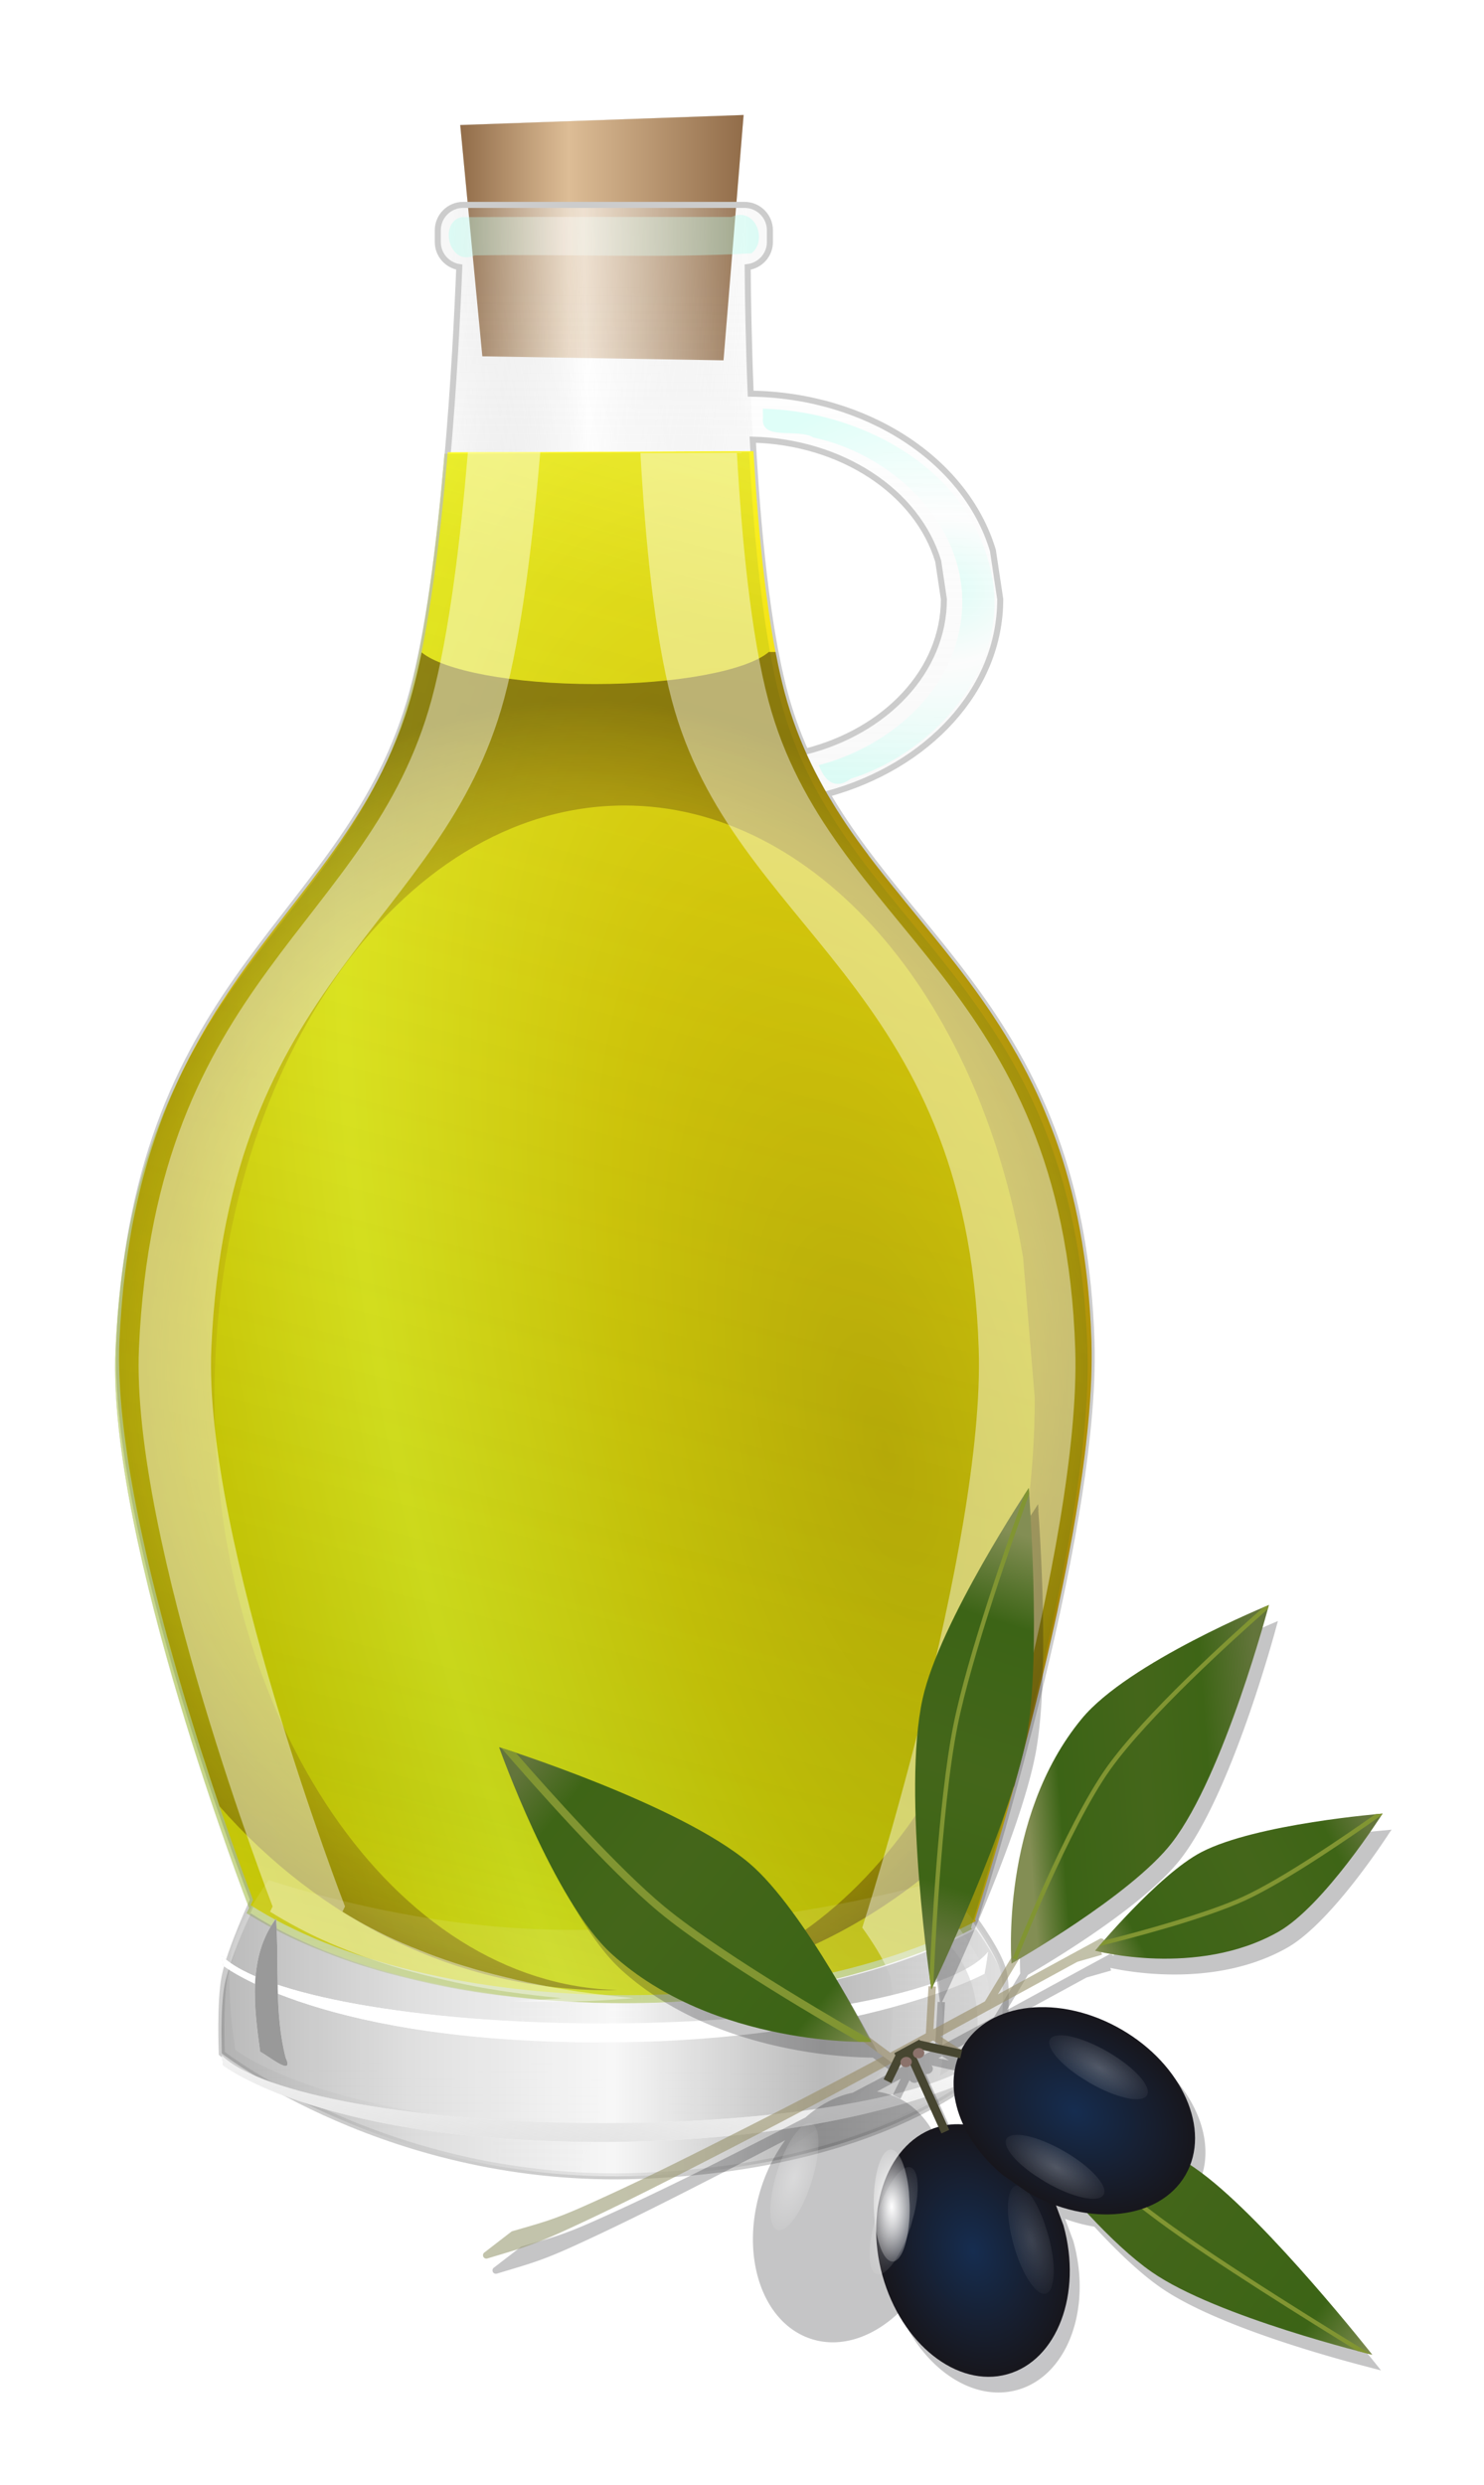 <?xml version="1.0" encoding="UTF-8"?>
<svg version="1.1" viewBox="0 0 246.04 411.77" xmlns="http://www.w3.org/2000/svg" xmlns:xlink="http://www.w3.org/1999/xlink">
<defs>
<linearGradient id="e">
<stop stop-color="#162d50" offset="0"/>
<stop stop-color="#17161c" offset="1"/>
</linearGradient>
<linearGradient id="d">
<stop stop-color="#63753b" offset="0"/>
<stop stop-color="#3e6516" offset=".132"/>
<stop stop-color="#44661a" offset=".409"/>
<stop stop-color="#3c6416" offset=".86"/>
<stop stop-color="#838e54" offset="1"/>
</linearGradient>
<linearGradient id="f">
<stop stop-color="#afe" offset="0"/>
<stop stop-color="#fff" offset=".368"/>
<stop stop-color="#afe" offset="1"/>
</linearGradient>
<filter id="h" x="-1.025" y="-.227" width="3.051" height="1.454" color-interpolation-filters="sRGB">
<feGaussianBlur stdDeviation="2.379"/>
</filter>
<filter id="g" x="-.393" y="-.127" width="1.786" height="1.254" color-interpolation-filters="sRGB">
<feGaussianBlur stdDeviation="1.32"/>
</filter>
<filter id="af" x="-.041" y="-.3" width="1.082" height="1.599" color-interpolation-filters="sRGB">
<feGaussianBlur stdDeviation="0.877"/>
</filter>
<filter id="ae" color-interpolation-filters="sRGB">
<feGaussianBlur stdDeviation="1.257"/>
</filter>
<filter id="b" x="-.345" y="-.111" width="1.691" height="1.222" color-interpolation-filters="sRGB">
<feGaussianBlur stdDeviation="1.221"/>
</filter>
<filter id="ad" color-interpolation-filters="sRGB">
<feGaussianBlur stdDeviation="2.222"/>
</filter>
<filter id="ac" color-interpolation-filters="sRGB">
<feGaussianBlur stdDeviation="3.776"/>
</filter>
<filter id="ab" color-interpolation-filters="sRGB">
<feGaussianBlur stdDeviation="2.661"/>
</filter>
<filter id="aa" color-interpolation-filters="sRGB">
<feGaussianBlur stdDeviation="2.596"/>
</filter>
<linearGradient id="z" x1="1059.3" x2="1106.3" y1="-15.191" y2="-15.191" gradientTransform="translate(-942.35 83.322)" gradientUnits="userSpaceOnUse">
<stop stop-color="#916c49" offset="0"/>
<stop stop-color="#ddbd96" offset=".382"/>
<stop stop-color="#916c49" offset="1"/>
</linearGradient>
<linearGradient id="y" x1="1058.1" x2="1107.4" y1="59.091" y2="58.091" gradientTransform="translate(-942.35 33.322)" gradientUnits="userSpaceOnUse">
<stop stop-color="#b3b3b3" stop-opacity=".1" offset="0"/>
<stop stop-color="#fff" stop-opacity=".582" offset=".452"/>
<stop stop-color="#ccc" stop-opacity=".1" offset="1"/>
</linearGradient>
<linearGradient id="x" x1="1079.6" x2="1081.9" y1="370.31" y2="42.418" gradientTransform="translate(-942.35 33.322)" gradientUnits="userSpaceOnUse">
<stop stop-color="#eee" offset="0"/>
<stop stop-color="#e6e6e6" stop-opacity="0" offset="1"/>
</linearGradient>
<radialGradient id="l" cx="2611.5" cy="971.13" r="85.047" gradientTransform="matrix(2.526 -.266 1.352 5.961 -7722.2 -4825.4)" gradientUnits="userSpaceOnUse">
<stop stop-color="#cca505" offset="0"/>
<stop stop-color="#ebce08" offset=".184"/>
<stop stop-color="#fffe2b" offset=".369"/>
<stop stop-color="#f1da08" offset=".5"/>
<stop stop-color="#fde50a" offset=".638"/>
<stop stop-color="#e6b914" offset="1"/>
</radialGradient>
<linearGradient id="w" x1="2297.8" x2="2556.5" y1="1144.5" y2="271.78" gradientTransform="matrix(1.322 0 0 1.188 -2979.7 -839.67)" gradientUnits="userSpaceOnUse">
<stop stop-color="#9cb926" stop-opacity=".163" offset="0"/>
<stop stop-color="#85a706" stop-opacity=".736" offset=".184"/>
<stop stop-color="#acbb17" stop-opacity=".485" offset=".369"/>
<stop stop-color="#fff" stop-opacity="0" offset=".5"/>
<stop stop-color="#acbb17" stop-opacity=".621" offset=".638"/>
<stop stop-color="#c3b914" offset="1"/>
</linearGradient>
<radialGradient id="k" cx="1076.2" cy="219.79" r="80.63" gradientTransform="matrix(1.198 .033 -.038 1.375 -1144.3 -82.031)" gradientUnits="userSpaceOnUse">
<stop stop-color="#f4e3d7" stop-opacity="0" offset="0"/>
<stop stop-color="#a46b17" stop-opacity="0" offset=".5"/>
<stop stop-color="#3a2205" offset="1"/>
</radialGradient>
<linearGradient id="v" x1="1277" x2="1407" y1="349.57" y2="349.57" gradientTransform="translate(-1199.6 22.659)" gradientUnits="userSpaceOnUse">
<stop stop-color="#777" offset="0"/>
<stop stop-color="#ccc" offset=".25"/>
<stop stop-color="#fff" offset=".5"/>
<stop stop-color="#777" offset=".765"/>
<stop stop-color="#ccc" offset="1"/>
</linearGradient>
<linearGradient id="u" x1="2621" x2="2623" y1="555.75" y2="512.49" gradientTransform="matrix(.972 0 0 .972 -2411.9 -136.2)" gradientUnits="userSpaceOnUse">
<stop stop-color="#ccc" offset="0"/>
<stop stop-color="#ccc" stop-opacity="0" offset="1"/>
</linearGradient>
<linearGradient id="t" x1="2618.9" x2="2621.2" y1="507.71" y2="522.04" gradientTransform="matrix(.972 0 0 .972 -2411.9 -136.2)" gradientUnits="userSpaceOnUse">
<stop stop-color="#fff" offset="0"/>
<stop stop-color="#fff" stop-opacity="0" offset="1"/>
</linearGradient>
<linearGradient id="s" x1="1057.4" x2="1108.8" y1="34.549" y2="34.549" gradientTransform="translate(-942.35 33.322)" gradientUnits="userSpaceOnUse" xlink:href="#f"/>
<radialGradient id="j" cx="1147" cy="83.403" r="51.844" gradientTransform="matrix(.811 0 0 .643 -733.29 72.941)" gradientUnits="userSpaceOnUse" xlink:href="#f"/>
<radialGradient id="i" cx="363.8" cy="800.82" r="28.275" gradientTransform="matrix(.53 -.147 .201 .725 -150.19 -122.87)" gradientUnits="userSpaceOnUse" xlink:href="#e"/>
<radialGradient id="c" cx="363.8" cy="800.82" r="28.275" gradientTransform="matrix(1 0 0 1.367 0 -293.63)" gradientUnits="userSpaceOnUse" xlink:href="#e"/>
<radialGradient id="a" cx="350.14" cy="804.59" r="7.17" gradientTransform="matrix(1 0 0 2.249 0 -1004.7)" gradientUnits="userSpaceOnUse">
<stop stop-color="#fff" offset="0"/>
<stop stop-color="#fff" stop-opacity="0" offset="1"/>
</radialGradient>
<linearGradient id="r" x1="404.09" x2="538.72" y1="654.14" y2="612.15" gradientUnits="userSpaceOnUse">
<stop stop-color="#9a9b73" offset="0"/>
<stop stop-color="#968760" offset=".63"/>
<stop stop-color="#9a9b73" offset="1"/>
</linearGradient>
<linearGradient id="q" x1="531.78" x2="576.65" y1="334.79" y2="250.5" gradientTransform="translate(-44.652 265.91)" gradientUnits="userSpaceOnUse">
<stop stop-color="#63753b" offset="0"/>
<stop stop-color="#3e6516" offset=".132"/>
<stop stop-color="#44661a" offset=".409"/>
<stop stop-color="#3c6416" offset=".781"/>
<stop stop-color="#838e54" offset="1"/>
</linearGradient>
<linearGradient id="p" x1="370.71" x2="436.36" y1="309.05" y2="387.69" gradientTransform="translate(38.654 238.59)" gradientUnits="userSpaceOnUse" xlink:href="#d"/>
<linearGradient id="o" x1="398.92" x2="389.37" y1="313.42" y2="372.31" gradientTransform="matrix(.043 .929 -.929 .043 852.62 190.79)" gradientUnits="userSpaceOnUse">
<stop stop-color="#63753b" offset="0"/>
<stop stop-color="#3e6516" offset=".235"/>
<stop stop-color="#44661a" offset=".495"/>
<stop stop-color="#3c6416" offset=".86"/>
<stop stop-color="#838e54" offset="1"/>
</linearGradient>
<linearGradient id="n" x1="370.71" x2="436.36" y1="309.05" y2="387.69" gradientTransform="matrix(-.553 -.38 -.38 .553 920.87 567.05)" gradientUnits="userSpaceOnUse" xlink:href="#d"/>
<linearGradient id="m" x1="539.32" x2="582.31" y1="347.04" y2="241.08" gradientTransform="matrix(.933 -.36 -.36 -.933 121.39 1152.6)" gradientUnits="userSpaceOnUse" xlink:href="#d"/>
</defs>
<g transform="translate(-40.656 -28.75)">
<path d="m163.94 47.812-46.969 1.656 1.25 13.219h-0.75c-2.333 0-4.219 1.885-4.219 4.219v1.938c0 2.107 1.548 3.839 3.562 4.156-0.254 6.485-0.844 18.275-1.938 30.938h-0.562c-1.213 14.428-3.098 30.196-6 40.906-1.242 4.583-2.844 8.711-4.719 12.562-0.112 0.219-0.23 0.439-0.344 0.656-0.448 0.856-0.902 1.701-1.375 2.531-0.475 0.835-0.971 1.657-1.469 2.469-0.389 0.634-0.786 1.284-1.188 1.906-0.621 0.964-1.259 1.904-1.906 2.844-0.557 0.81-1.114 1.609-1.688 2.406-1.081 1.507-2.187 2.989-3.312 4.469-0.816 1.073-1.638 2.146-2.469 3.219-1.254 1.617-2.515 3.231-3.781 4.875-0.141 0.183-0.266 0.379-0.406 0.562-1.148 1.495-2.3 3.012-3.438 4.562-0.243 0.331-0.477 0.666-0.719 1-0.479 0.662-0.963 1.292-1.438 1.969-0.035 0.05-0.059 0.106-0.094 0.156-0.005 7e-3 0.005 0.024 0 0.031-0.533 0.764-1.069 1.528-1.594 2.312-0.448 0.668-0.904 1.346-1.344 2.031-0.225 0.34-0.438 0.683-0.656 1.031-0.077 0.123-0.142 0.251-0.219 0.375-0.144 0.241-0.291 0.48-0.438 0.719-0.218 0.356-0.441 0.701-0.656 1.062-0.062 0.104-0.127 0.208-0.188 0.312-0.887 1.496-1.725 3.03-2.562 4.625-0.091 0.169-0.193 0.329-0.281 0.5-0.079 0.153-0.14 0.315-0.219 0.469-0.143 0.28-0.295 0.563-0.438 0.844-0.207 0.415-0.422 0.828-0.625 1.25-0.066 0.135-0.123 0.27-0.188 0.406-5.654 11.441-9.896 25.633-10.781 45.312-1.426 31.705 22.156 92.594 22.156 92.594s-0.239 0.475-0.406 0.844v0.031c0.031 0.02 0.062 0.043 0.094 0.062-0.074 0.171-0.17 0.376-0.25 0.562-0.999 1.839-1.841 3.687-2.219 5.219-0.067 0.273-0.136 0.574-0.188 0.875-0.151 0.44-0.274 0.858-0.406 1.281-0.417-0.311-0.802-0.618-1.125-0.938 0.127 0.924 0.219 1.625 0.219 1.625s0.307 0.21 0.594 0.406c-0.135 0.492-0.258 0.976-0.344 1.406-0.834 4.17-0.476 12.73-0.476 12.73s1.981 1.549 5.594 3.75c-2.483-1.068-4.377-2.203-5.594-3.406 0.127 0.924 0.219 1.625 0.219 1.625s3.969 3.093 13.469 6.219c12.156 6.032 31.686 13.021 55.812 12.094 6.822-0.262 12.954-0.91 18.469-1.844 1.103-0.187 2.197-0.386 3.25-0.594 10.527-2.073 18.563-5.129 24.469-8.094 0.591-0.296 1.139-0.581 1.688-0.875 3.374-1.808 5.912-3.518 7.781-4.938 0.83-0.387 1.281-0.625 1.281-0.625s0.067-0.322 0.094-0.469c1.728-1.427 2.594-2.375 2.594-2.375s0.369-2.385 0.625-5.344c0.038-0.44 0.064-0.853 0.094-1.312 0.056-0.842 0.112-1.679 0.125-2.531-9.5e-4 -0.044 1e-3 -0.082 0-0.125 0.017-1.387-0.043-2.73-0.219-3.875-0.049-0.322-0.087-0.651-0.156-0.938-0.713-2.952-4.134-7.694-4.562-8.281-0.029-0.04-0.156-0.219-0.156-0.219 0 0 2.902-9.043 6.469-22.062 9e-3 -0.011 0.022-0.02 0.031-0.031 0.017-0.06 0.046-0.127 0.062-0.188 0.718-2.624 1.437-5.412 2.188-8.312 0.674-2.605 1.358-5.329 2.031-8.094 0.091-0.375 0.19-0.748 0.281-1.125 0.28-1.162 0.568-2.35 0.844-3.531 0.474-2.027 0.952-4.09 1.406-6.156 0.125-0.572 0.252-1.145 0.375-1.719 0.034-0.156 0.06-0.313 0.094-0.469 0.444-2.071 0.87-4.139 1.281-6.219 0.084-0.427 0.167-0.855 0.25-1.281 0.014-0.072 0.017-0.147 0.031-0.219 0.243-1.259 0.492-2.527 0.719-3.781 0.072-0.397 0.148-0.791 0.219-1.188 0.165-0.933 0.314-1.855 0.469-2.781 0.12-0.715 0.23-1.414 0.344-2.125 0.096-0.602 0.191-1.183 0.281-1.781 0.154-1.015 0.298-2.03 0.438-3.031 0.216-1.56 0.418-3.106 0.594-4.625 4e-3 -0.031-4e-3 -0.062 0-0.094 0.139-1.209 0.263-2.387 0.375-3.562 0.032-0.338 0.065-0.665 0.094-1 0.077-0.886 0.129-1.734 0.188-2.594 3e-3 -0.043-3e-3 -0.083 0-0.125 0.037-0.549 0.095-1.115 0.125-1.656 0.031-0.565 0.039-1.1 0.062-1.656 8.6e-4 -0.021-8.4e-4 -0.041 0-0.062 0.034-0.828 0.081-1.671 0.094-2.469 4e-3 -0.269-2e-3 -0.516 0-0.781 7e-3 -1.076 2e-3 -2.138-0.031-3.156-0.041-1.246-0.117-2.454-0.188-3.656-0.019-0.33-0.041-0.674-0.062-1-7e-4 -0.011 7e-4 -0.021 0-0.031-6e-3 -0.091 6e-3 -0.19 0-0.281-0.014-0.203-0.048-0.392-0.062-0.594-0.066-0.903-0.136-1.778-0.219-2.656-0.045-0.485-0.074-0.991-0.125-1.469-0.021-0.202-0.04-0.393-0.062-0.594-0.117-1.056-0.266-2.104-0.406-3.125-0.035-0.256-0.057-0.527-0.094-0.781-0.045-0.31-0.109-0.599-0.156-0.906-0.086-0.558-0.158-1.109-0.25-1.656-0.084-0.495-0.192-0.982-0.281-1.469-0.015-0.083-0.016-0.167-0.031-0.25-0.014-0.076-0.048-0.143-0.062-0.219-0.246-1.313-0.496-2.589-0.781-3.844-0.021-0.095-0.041-0.187-0.062-0.281-0.177-0.77-0.371-1.533-0.562-2.281-0.117-0.456-0.222-0.895-0.344-1.344-0.069-0.256-0.148-0.497-0.219-0.75-0.018-0.064-0.044-0.124-0.062-0.188-0.038-0.135-0.055-0.272-0.094-0.406-0.084-0.294-0.164-0.585-0.25-0.875-0.063-0.212-0.123-0.415-0.188-0.625-0.088-0.288-0.16-0.59-0.25-0.875-0.115-0.365-0.255-0.704-0.375-1.062-0.021-0.062-0.042-0.125-0.062-0.188-0.074-0.22-0.143-0.439-0.219-0.656-0.109-0.321-0.232-0.621-0.344-0.938-0.036-0.101-0.057-0.212-0.094-0.312-0.13-0.364-0.273-0.703-0.406-1.062-8e-3 -0.022-0.023-0.041-0.031-0.062-0.11-0.29-0.201-0.588-0.312-0.875-0.012-0.031-0.019-0.063-0.031-0.094-0.116-0.299-0.226-0.61-0.344-0.906-0.109-0.275-0.234-0.541-0.344-0.812-0.03-0.074-0.063-0.145-0.094-0.219-0.082-0.198-0.167-0.397-0.25-0.594-0.068-0.163-0.119-0.338-0.188-0.5-0.15-0.352-0.315-0.685-0.469-1.031-0.122-0.279-0.218-0.568-0.344-0.844-0.072-0.158-0.146-0.312-0.219-0.469-0.014-0.03-0.017-0.064-0.031-0.094-0.059-0.128-0.127-0.247-0.188-0.375-0.03-0.064-0.064-0.124-0.094-0.188-0.09-0.19-0.191-0.374-0.281-0.562-0.045-0.093-0.08-0.189-0.125-0.281-0.317-0.655-0.641-1.331-0.969-1.969-0.017-0.034-0.045-0.06-0.062-0.094-0.233-0.452-0.481-0.869-0.719-1.312-0.151-0.281-0.285-0.566-0.438-0.844-0.079-0.143-0.14-0.295-0.219-0.438-0.029-0.053-0.064-0.104-0.094-0.156-0.064-0.114-0.123-0.23-0.188-0.344-0.018-0.033-0.046-0.06-0.062-0.094-4e-3 -8e-3 4e-3 -0.023 0-0.031-0.037-0.066-0.087-0.122-0.125-0.188-0.08-0.14-0.17-0.267-0.25-0.406-0.114-0.198-0.229-0.397-0.344-0.594-0.012-0.02-0.019-0.042-0.031-0.062-0.188-0.321-0.372-0.652-0.562-0.969-0.19-0.317-0.37-0.625-0.562-0.938-0.248-0.403-0.499-0.792-0.75-1.188-0.093-0.147-0.188-0.291-0.281-0.438-0.302-0.471-0.6-0.944-0.906-1.406-0.201-0.302-0.391-0.607-0.594-0.906-0.045-0.067-0.111-0.12-0.156-0.188-0.021-0.031-0.041-0.062-0.062-0.094-0.393-0.577-0.79-1.154-1.188-1.719-5e-3 -7e-3 5e-3 -0.024 0-0.031-0.624-0.883-1.239-1.736-1.875-2.594-0.053-0.071-0.103-0.147-0.156-0.219-0.031-0.042-0.062-0.083-0.094-0.125-0.032-0.042-0.062-0.083-0.094-0.125-0.635-0.852-1.263-1.669-1.906-2.5-0.499-0.644-0.996-1.272-1.5-1.906-0.725-0.915-1.459-1.821-2.188-2.719-0.033-0.041-0.061-0.085-0.094-0.125-0.153-0.188-0.316-0.375-0.469-0.562-0.179-0.22-0.352-0.437-0.531-0.656-0.042-0.052-0.083-0.104-0.125-0.156-0.052-0.063-0.104-0.124-0.156-0.188-0.799-0.978-1.58-1.938-2.375-2.906-0.343-0.418-0.689-0.832-1.031-1.25-0.037-0.046-0.088-0.079-0.125-0.125-0.29-0.36-0.552-0.735-0.844-1.094-0.762-0.936-1.534-1.873-2.281-2.812-0.041-0.052-0.084-0.104-0.125-0.156-0.069-0.086-0.15-0.164-0.219-0.25-0.869-1.097-1.722-2.199-2.562-3.312-0.037-0.049-0.057-0.108-0.094-0.156-0.063-0.084-0.125-0.166-0.188-0.25-0.322-0.429-0.652-0.849-0.969-1.281-0.084-0.114-0.166-0.229-0.25-0.344-0.109-0.151-0.235-0.286-0.344-0.438-0.035-0.049-0.058-0.107-0.094-0.156-0.131-0.183-0.245-0.379-0.375-0.562-0.12-0.17-0.255-0.329-0.375-0.5-0.275-0.393-0.542-0.79-0.812-1.188-0.536-0.787-1.049-1.6-1.562-2.406-8e-3 -0.012-0.023-0.019-0.031-0.031-0.398-0.625-0.773-1.268-1.156-1.906-0.175-0.292-0.359-0.58-0.531-0.875-0.019-0.032-0.044-0.061-0.062-0.094 16.66-4.525 28.688-17.265 28.688-32.281l-1.22-8.07c-4.54-15.07-21.07-25.721-40.16-25.971-0.33-8.395-0.46-15.93-0.5-20.969 0.259-0.033 0.507-0.079 0.75-0.156 1.456-0.463 2.555-1.696 2.844-3.219 0.048-0.254 0.094-0.513 0.094-0.781v-1.938c0-2.333-1.885-4.219-4.219-4.219h-1.375l1.219-14.875zm1.531 53.781c14.634 0.37 27.258 8.57 30.75 20.156l0.938 6.281c0 11.872-9.648 21.89-22.938 25.25-0.238-0.536-0.461-1.079-0.688-1.625-9e-3 -0.021-0.022-0.041-0.031-0.062-9e-3 -0.022-0.022-0.041-0.031-0.062-0.095-0.23-0.189-0.456-0.281-0.688-0.021-0.052-0.042-0.104-0.062-0.156-0.477-1.205-0.928-2.42-1.344-3.688-0.031-0.094-0.063-0.187-0.094-0.281-0.059-0.182-0.099-0.379-0.156-0.562-7e-3 -0.022-0.024-0.04-0.031-0.062-0.264-0.848-0.516-1.715-0.75-2.594-0.24-0.901-0.466-1.846-0.688-2.812-0.032-0.138-0.062-0.267-0.094-0.406-0.249-1.121-0.49-2.301-0.719-3.5-0.123-0.643-0.258-1.275-0.375-1.938-7e-3 -0.041-0.024-0.084-0.031-0.125-0.109-0.621-0.209-1.27-0.312-1.906-0.113-0.696-0.206-1.382-0.312-2.094-0.041-0.274-0.085-0.536-0.125-0.812-0.183-1.257-0.336-2.546-0.5-3.844-0.075-0.593-0.148-1.181-0.219-1.781-0.014-0.117-0.049-0.226-0.062-0.344-0.177-1.518-0.345-3.042-0.5-4.594-0.096-0.954-0.162-1.913-0.25-2.875-0.07-0.771-0.154-1.538-0.219-2.312-0.074-0.876-0.151-1.748-0.219-2.625-0.069-0.888-0.125-1.769-0.188-2.656-0.127-1.801-0.24-3.595-0.344-5.375h-0.031c-0.037-0.633-0.059-1.279-0.094-1.906z" filter="url(#ac)" opacity=".5"/>
<path d="m163.94 47.812-46.969 1.656 1.25 13.219h-0.75c-2.333 0-4.219 1.885-4.219 4.219v1.938c0 2.107 1.548 3.839 3.562 4.156-0.254 6.485-0.844 18.275-1.938 30.938h-0.562c-1.213 14.428-3.098 30.196-6 40.906-1.242 4.583-2.844 8.711-4.719 12.562-0.112 0.219-0.23 0.439-0.344 0.656-0.448 0.856-0.902 1.701-1.375 2.531-0.475 0.835-0.971 1.657-1.469 2.469-0.389 0.634-0.786 1.284-1.188 1.906-0.621 0.964-1.259 1.904-1.906 2.844-0.557 0.81-1.114 1.609-1.688 2.406-1.081 1.507-2.187 2.989-3.312 4.469-0.816 1.073-1.638 2.146-2.469 3.219-1.254 1.617-2.515 3.231-3.781 4.875-0.141 0.183-0.266 0.379-0.406 0.562-1.148 1.495-2.3 3.012-3.438 4.562-0.243 0.331-0.477 0.666-0.719 1-0.479 0.662-0.963 1.292-1.438 1.969-0.035 0.05-0.059 0.106-0.094 0.156-0.005 7e-3 0.005 0.024 0 0.031-0.533 0.764-1.069 1.528-1.594 2.312-0.448 0.668-0.904 1.346-1.344 2.031-0.225 0.34-0.438 0.683-0.656 1.031-0.077 0.123-0.142 0.251-0.219 0.375-0.144 0.241-0.291 0.48-0.438 0.719-0.218 0.356-0.441 0.701-0.656 1.062-0.062 0.104-0.127 0.208-0.188 0.312-0.887 1.496-1.725 3.03-2.562 4.625-0.091 0.169-0.193 0.329-0.281 0.5-0.079 0.153-0.14 0.315-0.219 0.469-0.143 0.28-0.295 0.563-0.438 0.844-0.207 0.415-0.422 0.828-0.625 1.25-0.066 0.135-0.123 0.27-0.188 0.406-5.654 11.441-9.896 25.633-10.781 45.312-1.426 31.705 22.156 92.594 22.156 92.594s-0.239 0.475-0.406 0.844v0.031c0.031 0.02 0.062 0.043 0.094 0.062-0.074 0.171-0.17 0.376-0.25 0.562-0.999 1.839-1.841 3.687-2.219 5.219-0.067 0.273-0.136 0.574-0.188 0.875-0.151 0.44-0.274 0.858-0.406 1.281-0.417-0.311-0.802-0.618-1.125-0.938 0.127 0.924 0.219 1.625 0.219 1.625s0.307 0.21 0.594 0.406c-0.135 0.492-0.258 0.976-0.344 1.406-0.834 4.17-0.476 12.73-0.476 12.73s1.981 1.549 5.594 3.75c-2.483-1.068-4.377-2.203-5.594-3.406 0.127 0.924 0.219 1.625 0.219 1.625s3.969 3.093 13.469 6.219c12.156 6.032 31.686 13.021 55.812 12.094 6.822-0.262 12.954-0.91 18.469-1.844 1.103-0.187 2.197-0.386 3.25-0.594 10.527-2.073 18.563-5.129 24.469-8.094 0.591-0.296 1.139-0.581 1.688-0.875 3.374-1.808 5.912-3.518 7.781-4.938 0.83-0.387 1.281-0.625 1.281-0.625s0.067-0.322 0.094-0.469c1.728-1.427 2.594-2.375 2.594-2.375s0.369-2.385 0.625-5.344c0.038-0.44 0.064-0.853 0.094-1.312 0.056-0.842 0.112-1.679 0.125-2.531-9.5e-4 -0.044 1e-3 -0.082 0-0.125 0.017-1.387-0.043-2.73-0.219-3.875-0.049-0.322-0.087-0.651-0.156-0.938-0.713-2.952-4.134-7.694-4.562-8.281-0.029-0.04-0.156-0.219-0.156-0.219 0 0 2.902-9.043 6.469-22.062 9e-3 -0.011 0.022-0.02 0.031-0.031 0.017-0.06 0.046-0.127 0.062-0.188 0.718-2.624 1.437-5.412 2.188-8.312 0.674-2.605 1.358-5.329 2.031-8.094 0.091-0.375 0.19-0.748 0.281-1.125 0.28-1.162 0.568-2.35 0.844-3.531 0.474-2.027 0.952-4.09 1.406-6.156 0.125-0.572 0.252-1.145 0.375-1.719 0.034-0.156 0.06-0.313 0.094-0.469 0.444-2.071 0.87-4.139 1.281-6.219 0.084-0.427 0.167-0.855 0.25-1.281 0.014-0.072 0.017-0.147 0.031-0.219 0.243-1.259 0.492-2.527 0.719-3.781 0.072-0.397 0.148-0.791 0.219-1.188 0.165-0.933 0.314-1.855 0.469-2.781 0.12-0.715 0.23-1.414 0.344-2.125 0.096-0.602 0.191-1.183 0.281-1.781 0.154-1.015 0.298-2.03 0.438-3.031 0.216-1.56 0.418-3.106 0.594-4.625 4e-3 -0.031-4e-3 -0.062 0-0.094 0.139-1.209 0.263-2.387 0.375-3.562 0.032-0.338 0.065-0.665 0.094-1 0.077-0.886 0.129-1.734 0.188-2.594 3e-3 -0.043-3e-3 -0.083 0-0.125 0.037-0.549 0.095-1.115 0.125-1.656 0.031-0.565 0.039-1.1 0.062-1.656 8.6e-4 -0.021-8.4e-4 -0.041 0-0.062 0.034-0.828 0.081-1.671 0.094-2.469 4e-3 -0.269-2e-3 -0.516 0-0.781 7e-3 -1.076 2e-3 -2.138-0.031-3.156-0.041-1.246-0.117-2.454-0.188-3.656-0.019-0.33-0.041-0.674-0.062-1-7e-4 -0.011 7e-4 -0.021 0-0.031-6e-3 -0.091 6e-3 -0.19 0-0.281-0.014-0.203-0.048-0.392-0.062-0.594-0.066-0.903-0.136-1.778-0.219-2.656-0.045-0.485-0.074-0.991-0.125-1.469-0.021-0.202-0.04-0.393-0.062-0.594-0.117-1.056-0.266-2.104-0.406-3.125-0.035-0.256-0.057-0.527-0.094-0.781-0.045-0.31-0.109-0.599-0.156-0.906-0.086-0.558-0.158-1.109-0.25-1.656-0.084-0.495-0.192-0.982-0.281-1.469-0.015-0.083-0.016-0.167-0.031-0.25-0.014-0.076-0.048-0.143-0.062-0.219-0.246-1.313-0.496-2.589-0.781-3.844-0.021-0.095-0.041-0.187-0.062-0.281-0.177-0.77-0.371-1.533-0.562-2.281-0.117-0.456-0.222-0.895-0.344-1.344-0.069-0.256-0.148-0.497-0.219-0.75-0.018-0.064-0.044-0.124-0.062-0.188-0.038-0.135-0.055-0.272-0.094-0.406-0.084-0.294-0.164-0.585-0.25-0.875-0.063-0.212-0.123-0.415-0.188-0.625-0.088-0.288-0.16-0.59-0.25-0.875-0.115-0.365-0.255-0.704-0.375-1.062-0.021-0.062-0.042-0.125-0.062-0.188-0.074-0.22-0.143-0.439-0.219-0.656-0.109-0.321-0.232-0.621-0.344-0.938-0.036-0.101-0.057-0.212-0.094-0.312-0.13-0.364-0.273-0.703-0.406-1.062-8e-3 -0.022-0.023-0.041-0.031-0.062-0.11-0.29-0.201-0.588-0.312-0.875-0.012-0.031-0.019-0.063-0.031-0.094-0.116-0.299-0.226-0.61-0.344-0.906-0.109-0.275-0.234-0.541-0.344-0.812-0.03-0.074-0.063-0.145-0.094-0.219-0.082-0.198-0.167-0.397-0.25-0.594-0.068-0.163-0.119-0.338-0.188-0.5-0.15-0.352-0.315-0.685-0.469-1.031-0.122-0.279-0.218-0.568-0.344-0.844-0.072-0.158-0.146-0.312-0.219-0.469-0.014-0.03-0.017-0.064-0.031-0.094-0.059-0.128-0.127-0.247-0.188-0.375-0.03-0.064-0.064-0.124-0.094-0.188-0.09-0.19-0.191-0.374-0.281-0.562-0.045-0.093-0.08-0.189-0.125-0.281-0.317-0.655-0.641-1.331-0.969-1.969-0.017-0.034-0.045-0.06-0.062-0.094-0.233-0.452-0.481-0.869-0.719-1.312-0.151-0.281-0.285-0.566-0.438-0.844-0.079-0.143-0.14-0.295-0.219-0.438-0.029-0.053-0.064-0.104-0.094-0.156-0.064-0.114-0.123-0.23-0.188-0.344-0.018-0.033-0.046-0.06-0.062-0.094-4e-3 -8e-3 4e-3 -0.023 0-0.031-0.037-0.066-0.087-0.122-0.125-0.188-0.08-0.14-0.17-0.267-0.25-0.406-0.114-0.198-0.229-0.397-0.344-0.594-0.012-0.02-0.019-0.042-0.031-0.062-0.188-0.321-0.372-0.652-0.562-0.969-0.19-0.317-0.37-0.625-0.562-0.938-0.248-0.403-0.499-0.792-0.75-1.188-0.093-0.147-0.188-0.291-0.281-0.438-0.302-0.471-0.6-0.944-0.906-1.406-0.201-0.302-0.391-0.607-0.594-0.906-0.045-0.067-0.111-0.12-0.156-0.188-0.021-0.031-0.041-0.062-0.062-0.094-0.393-0.577-0.79-1.154-1.188-1.719-5e-3 -7e-3 5e-3 -0.024 0-0.031-0.624-0.883-1.239-1.736-1.875-2.594-0.053-0.071-0.103-0.147-0.156-0.219-0.031-0.042-0.062-0.083-0.094-0.125-0.032-0.042-0.062-0.083-0.094-0.125-0.635-0.852-1.263-1.669-1.906-2.5-0.499-0.644-0.996-1.272-1.5-1.906-0.725-0.915-1.459-1.821-2.188-2.719-0.033-0.041-0.061-0.085-0.094-0.125-0.153-0.188-0.316-0.375-0.469-0.562-0.179-0.22-0.352-0.437-0.531-0.656-0.042-0.052-0.083-0.104-0.125-0.156-0.052-0.063-0.104-0.124-0.156-0.188-0.799-0.978-1.58-1.938-2.375-2.906-0.343-0.418-0.689-0.832-1.031-1.25-0.037-0.046-0.088-0.079-0.125-0.125-0.29-0.36-0.552-0.735-0.844-1.094-0.762-0.936-1.534-1.873-2.281-2.812-0.041-0.052-0.084-0.104-0.125-0.156-0.069-0.086-0.15-0.164-0.219-0.25-0.869-1.097-1.722-2.199-2.562-3.312-0.037-0.049-0.057-0.108-0.094-0.156-0.063-0.084-0.125-0.166-0.188-0.25-0.322-0.429-0.652-0.849-0.969-1.281-0.084-0.114-0.166-0.229-0.25-0.344-0.109-0.151-0.235-0.286-0.344-0.438-0.035-0.049-0.058-0.107-0.094-0.156-0.131-0.183-0.245-0.379-0.375-0.562-0.12-0.17-0.255-0.329-0.375-0.5-0.275-0.393-0.542-0.79-0.812-1.188-0.536-0.787-1.049-1.6-1.562-2.406-8e-3 -0.012-0.023-0.019-0.031-0.031-0.398-0.625-0.773-1.268-1.156-1.906-0.175-0.292-0.359-0.58-0.531-0.875-0.019-0.032-0.044-0.061-0.062-0.094 16.66-4.525 28.688-17.265 28.688-32.281l-1.22-8.07c-4.54-15.07-21.07-25.721-40.16-25.971-0.33-8.395-0.46-15.93-0.5-20.969 0.259-0.033 0.507-0.079 0.75-0.156 1.456-0.463 2.555-1.696 2.844-3.219 0.048-0.254 0.094-0.513 0.094-0.781v-1.938c0-2.333-1.885-4.219-4.219-4.219h-1.375l1.219-14.875zm1.531 53.781c14.634 0.37 27.258 8.57 30.75 20.156l0.938 6.281c0 11.872-9.648 21.89-22.938 25.25-0.238-0.536-0.461-1.079-0.688-1.625-9e-3 -0.021-0.022-0.041-0.031-0.062-9e-3 -0.022-0.022-0.041-0.031-0.062-0.095-0.23-0.189-0.456-0.281-0.688-0.021-0.052-0.042-0.104-0.062-0.156-0.477-1.205-0.928-2.42-1.344-3.688-0.031-0.094-0.063-0.187-0.094-0.281-0.059-0.182-0.099-0.379-0.156-0.562-7e-3 -0.022-0.024-0.04-0.031-0.062-0.264-0.848-0.516-1.715-0.75-2.594-0.24-0.901-0.466-1.846-0.688-2.812-0.032-0.138-0.062-0.267-0.094-0.406-0.249-1.121-0.49-2.301-0.719-3.5-0.123-0.643-0.258-1.275-0.375-1.938-7e-3 -0.041-0.024-0.084-0.031-0.125-0.109-0.621-0.209-1.27-0.312-1.906-0.113-0.696-0.206-1.382-0.312-2.094-0.041-0.274-0.085-0.536-0.125-0.812-0.183-1.257-0.336-2.546-0.5-3.844-0.075-0.593-0.148-1.181-0.219-1.781-0.014-0.117-0.049-0.226-0.062-0.344-0.177-1.518-0.345-3.042-0.5-4.594-0.096-0.954-0.162-1.913-0.25-2.875-0.07-0.771-0.154-1.538-0.219-2.312-0.074-0.876-0.151-1.748-0.219-2.625-0.069-0.888-0.125-1.769-0.188-2.656-0.127-1.801-0.24-3.595-0.344-5.375h-0.031c-0.037-0.633-0.059-1.279-0.094-1.906z" fill="#fff"/>
<path d="m116.96 49.471 3.665 38.321 39.987 0.666 3.332-40.653z" fill="url(#z)"/>
<path d="m117.46 62.697c-2.333 0-4.219 1.885-4.219 4.219v1.938c0 2.107 1.547 3.839 3.562 4.156-0.536 13.664-2.426 50.62-7.812 70.5-10.278 37.932-45.755 45.725-48.531 107.47-1.426 31.705 22.156 92.594 22.156 92.594s-3.839 8.282-4.719 12.719c-0.826 4.163-0.469 12.719-0.469 12.719s28.039 21.874 69.5 20.281c43.662-1.677 59.625-19.812 59.625-19.812s1.575-9.542 0.469-14.125c-0.759-3.144-4.719-8.5-4.719-8.5 0 0 20.374-63.284 19.313-95.875-1.987-61.014-40.663-69.177-50.875-107.47-5.221-19.578-6.024-55.568-6.125-70.5 2.075-0.264 3.687-2.007 3.687-4.156v-1.938c0-2.333-1.885-4.219-4.219-4.219h-46.625z" fill="url(#y)"/>
<path d="m117.46 62.697c-2.333 0-4.219 1.885-4.219 4.219v1.938c0 2.107 1.548 3.839 3.562 4.156-0.536 13.664-2.426 50.62-7.812 70.5-10.278 37.932-45.755 45.725-48.531 107.47-1.426 31.705 22.156 92.594 22.156 92.594s-3.839 8.282-4.719 12.719c-0.826 4.163-0.469 12.719-0.469 12.719s28.039 21.874 69.5 20.281c43.662-1.677 59.625-19.812 59.625-19.812s1.575-9.542 0.469-14.125c-0.759-3.144-4.719-8.5-4.719-8.5 0 0 20.374-63.284 19.313-95.875-1.66-50.98-28.93-65.067-43.813-90.656 16.66-4.525 28.688-17.265 28.688-32.281l-1.219-8.094c-4.541-15.065-21.07-25.719-40.156-25.969-0.337-8.395-0.466-15.93-0.5-20.969 2.075-0.264 3.687-2.007 3.687-4.156v-1.938c0-2.333-1.885-4.219-4.219-4.219h-46.625zm48 38.906c14.634 0.37 27.258 8.57 30.75 20.156l0.938 6.281c0 11.872-9.648 21.89-22.938 25.25-1.358-3.058-2.536-6.284-3.469-9.781-2.935-11.005-4.479-27.185-5.281-41.906z" fill="url(#x)" stroke="#ccc" stroke-width="1px"/>
<path d="m165.58 103.51-50.688 0.188c-1.216 14.13-3.077 29.37-5.906 39.812-10.278 37.932-45.755 45.725-48.531 107.47-1.426 31.705 22.156 92.594 22.156 92.594s-0.238 0.502-0.406 0.875c14.222 9.072 36.88 14.906 62.406 14.906 22.945 0 43.577-4.733 57.844-12.281-0.029-0.04-0.156-0.219-0.156-0.219 0 0 20.374-63.284 19.313-95.875-1.987-61.014-40.663-69.177-50.875-107.47-2.797-10.489-4.324-25.758-5.156-40z" fill="url(#l)"/>
<path d="m164.86 103.69-50.531 0.25c-1.213 14.428-3.098 30.196-6 40.906-10.278 37.932-45.755 45.725-48.531 107.47-1.426 31.705 22.156 92.594 22.156 92.594s-0.239 0.475-0.406 0.844v0.031c0.726 0.463 1.481 0.898 2.25 1.344 0.794 0.461 1.599 0.902 2.438 1.344 0.839 0.442 1.712 0.891 2.594 1.312 0.882 0.422 1.764 0.817 2.687 1.219 0.911 0.396 1.863 0.781 2.813 1.156 0.104 0.041 0.208 0.084 0.312 0.125 0.837 0.327 1.666 0.658 2.531 0.969 1.04 0.374 2.108 0.745 3.188 1.094 0.913 0.295 1.841 0.567 2.781 0.844 0.168 0.05 0.331 0.107 0.5 0.156 1.032 0.299 2.093 0.567 3.156 0.844 0.631 0.164 1.264 0.313 1.906 0.469 1.179 0.285 2.382 0.587 3.594 0.844 0.166 0.035 0.333 0.059 0.5 0.094 0.858 0.179 1.72 0.367 2.594 0.531 0.452 0.085 0.888 0.169 1.344 0.25 0.136 0.024 0.27 0.039 0.406 0.062 0.175 0.03 0.356 0.064 0.531 0.094 1.022 0.175 2.052 0.345 3.094 0.5 0.094 0.014 0.188 0.018 0.281 0.031 1.449 0.212 2.891 0.39 4.375 0.562 1.361 0.158 2.737 0.314 4.125 0.438 0.208 0.018 0.416 0.045 0.625 0.062 1.435 0.122 2.883 0.197 4.344 0.281 1.545 0.089 3.116 0.174 4.688 0.219 1.572 0.045 3.155 0.062 4.75 0.062 2.687 0 5.351-0.061 7.969-0.188 0.178-9e-3 0.353-0.022 0.531-0.031 2.447-0.127 4.845-0.299 7.219-0.531 0.335-0.033 0.666-0.059 1-0.094 0.263-0.027 0.519-0.065 0.781-0.094 2.42-0.265 4.797-0.599 7.125-0.969 1.29-0.205 2.553-0.42 3.812-0.656 1.259-0.236 2.524-0.484 3.75-0.75 1.141-0.247 2.264-0.509 3.375-0.781 0.084-0.021 0.167-0.042 0.25-0.062 1.191-0.295 2.346-0.615 3.5-0.938 1.155-0.323 2.291-0.65 3.406-1s2.207-0.717 3.281-1.094c0.896-0.314 1.79-0.637 2.656-0.969 0.175-0.067 0.357-0.12 0.531-0.188 0.873-0.34 1.721-0.705 2.563-1.062 0.153-0.065 0.317-0.122 0.469-0.188 1.929-0.832 3.753-1.705 5.5-2.625 0.042-0.022 0.083-0.04 0.125-0.062-0.029-0.04-0.156-0.219-0.156-0.219 0 0 20.374-63.284 19.313-95.875-1.987-61.014-40.663-69.177-50.875-107.47-2.873-10.773-4.402-26.592-5.219-41.156z" fill="url(#w)" opacity=".65"/>
<path d="m168.12 136.79c-3.59 3.066-15.149 5.312-28.844 5.312-13.592 0-25.038-2.22-28.719-5.25-0.483 2.372-1.008 4.61-1.562 6.656-1.458 5.382-3.442 10.154-5.75 14.562-0.448 0.856-0.902 1.701-1.375 2.531-0.475 0.835-0.971 1.657-1.469 2.469-0.993 1.619-2.027 3.2-3.094 4.75-1.606 2.334-3.28 4.616-5 6.875-4.01 5.269-8.228 10.449-12.25 16.188-0.035 0.05-0.059 0.106-0.094 0.156-0.538 0.771-1.064 1.552-1.594 2.344-0.11 0.164-0.203 0.335-0.313 0.5-0.56 0.846-1.14 1.689-1.687 2.562-0.224 0.357-0.434 0.732-0.656 1.094-0.218 0.356-0.441 0.701-0.656 1.062-0.246 0.412-0.476 0.831-0.719 1.25-0.455 0.786-0.901 1.593-1.344 2.406-0.32 0.59-0.656 1.177-0.969 1.781-0.079 0.153-0.14 0.315-0.219 0.469-0.421 0.825-0.844 1.645-1.25 2.5-0.256 0.54-0.5 1.104-0.75 1.656-0.198 0.437-0.401 0.868-0.594 1.312-0.05 0.116-0.106 0.227-0.156 0.344-0.911 2.122-1.763 4.332-2.562 6.656-0.003 9e-3 0.003 0.022 0 0.031-0.2 0.583-0.402 1.185-0.594 1.781-0.239 0.744-0.492 1.484-0.719 2.25-0.112 0.378-0.204 0.773-0.312 1.156-0.277 0.974-0.558 1.957-0.813 2.969-0.127 0.503-0.223 1.019-0.344 1.531-0.227 0.96-0.449 1.912-0.656 2.906-0.133 0.638-0.282 1.285-0.406 1.938-0.062 0.325-0.128 0.64-0.188 0.969-0.002 0.01 0.002 0.021 0 0.031-0.245 1.349-0.45 2.712-0.656 4.125-0.157 1.07-0.304 2.173-0.437 3.281-0.003 0.021 0.002 0.042 0 0.062-0.069 0.572-0.156 1.136-0.219 1.719-0.148 1.386-0.263 2.803-0.375 4.25-0.126 1.628-0.236 3.291-0.312 5-0.044 0.991-0.065 1.986-0.062 3.031s0.047 2.125 0.094 3.219c0.04 0.928 0.086 1.884 0.156 2.844 0.103 1.422 0.242 2.862 0.406 4.344 0.165 1.487 0.373 2.995 0.594 4.531 0.086 0.598 0.156 1.208 0.25 1.812 0.052 0.334 0.102 0.665 0.156 1 0.174 1.082 0.366 2.152 0.563 3.25 0.225 1.255 0.468 2.542 0.719 3.812s0.506 2.531 0.781 3.812c0.194 0.906 0.389 1.81 0.594 2.719 0.195 0.863 0.391 1.73 0.594 2.594 0.332 1.412 0.679 2.81 1.031 4.219 0.263 1.054 0.54 2.108 0.812 3.156 0.415 1.595 0.819 3.177 1.25 4.75 0.046 0.168 0.11 0.332 0.156 0.5 0.393 1.425 0.787 2.821 1.188 4.219 0.138 0.479 0.268 0.962 0.406 1.438 0.424 1.459 0.854 2.928 1.281 4.344 0.488 1.62 0.984 3.198 1.469 4.75 0.256 0.82 0.496 1.608 0.75 2.406 0.365 1.147 0.737 2.217 1.094 3.312 0.168 0.517 0.334 1.089 0.5 1.594 0.612 1.861 1.244 3.767 1.812 5.438 16.604 18.84 39.378 30.469 64.5 30.469 0.512 0 1.022-0.022 1.531-0.031-37.031-0.871-66.875-44.461-66.875-98.125 0-54.209 30.448-98.156 68-98.156 31.34 0 58.63 30.924 66.062 74.875l1.938 23.281c0 49.775-25.668 90.919-58.938 97.312 21.839-3.204 41.254-15.261 55.531-32.938 0.017-0.06 0.046-0.127 0.063-0.188 0.718-2.624 1.437-5.412 2.187-8.312 0.674-2.605 1.358-5.329 2.031-8.094 0.091-0.375 0.19-0.748 0.281-1.125 0.28-1.162 0.568-2.35 0.844-3.531 0.474-2.027 0.952-4.09 1.406-6.156 0.125-0.572 0.252-1.145 0.375-1.719 0.034-0.156 0.06-0.313 0.094-0.469 0.444-2.071 0.87-4.139 1.281-6.219 0.084-0.427 0.167-0.855 0.25-1.281 0.014-0.072 0.017-0.147 0.031-0.219 0.243-1.259 0.492-2.527 0.719-3.781 0.072-0.397 0.148-0.791 0.219-1.188 0.165-0.933 0.314-1.855 0.469-2.781 0.12-0.715 0.231-1.414 0.344-2.125 0.096-0.602 0.191-1.183 0.281-1.781 0.154-1.015 0.298-2.03 0.438-3.031 0.216-1.56 0.418-3.106 0.594-4.625 4e-3 -0.031-4e-3 -0.062 0-0.094 0.178-1.548 0.338-3.068 0.469-4.562 0.131-1.494 0.234-2.945 0.313-4.375 0.078-1.43 0.135-2.834 0.156-4.188s0.01-2.671-0.031-3.938c-0.055-1.691-0.14-3.357-0.25-4.969-0.11-1.612-0.244-3.183-0.406-4.719-0.162-1.536-0.351-3.036-0.562-4.5-0.847-5.855-2.067-11.131-3.594-15.969-0.676-2.143-1.434-4.181-2.219-6.156-0.544-1.369-1.097-2.703-1.688-4-0.072-0.158-0.146-0.312-0.219-0.469-0.014-0.03-0.017-0.064-0.031-0.094-0.533-1.151-1.091-2.276-1.656-3.375-0.559-1.085-1.132-2.148-1.719-3.188-0.023-0.041-0.04-0.084-0.062-0.125-0.037-0.066-0.087-0.122-0.125-0.188-0.574-1.008-1.153-2-1.75-2.969-0.636-1.032-1.28-2.039-1.938-3.031-0.201-0.302-0.391-0.607-0.594-0.906-0.462-0.684-0.936-1.364-1.406-2.031-0.624-0.883-1.239-1.736-1.875-2.594-0.053-0.071-0.103-0.147-0.156-0.219-0.062-0.084-0.125-0.166-0.188-0.25-0.635-0.852-1.263-1.669-1.906-2.5-1.217-1.57-2.457-3.109-3.688-4.625-0.188-0.232-0.374-0.457-0.562-0.688-1.072-1.315-2.123-2.61-3.188-3.906-0.343-0.418-0.69-0.832-1.031-1.25-0.331-0.405-0.639-0.814-0.969-1.219-0.762-0.936-1.534-1.873-2.281-2.812-0.974-1.223-1.967-2.476-2.906-3.719-0.037-0.049-0.057-0.108-0.094-0.156-1.171-1.554-2.31-3.108-3.406-4.719-0.536-0.787-1.049-1.6-1.562-2.406-8e-3 -0.012-0.024-0.019-0.031-0.031-0.398-0.625-0.773-1.268-1.156-1.906-0.175-0.292-0.359-0.58-0.531-0.875-0.443-0.759-0.861-1.532-1.281-2.312-0.471-0.874-0.936-1.752-1.375-2.656-1.786-3.674-3.316-7.614-4.469-11.938-0.552-2.069-1.043-4.321-1.5-6.719h-1.125z" color="black" fill="url(#k)" opacity=".5"/>
<path d="m163.58 103.76-16.75 0.062c0.819 14.521 2.356 30.265 5.219 41 10.212 38.291 48.888 46.455 50.875 107.47 1.061 32.591-19.312 95.875-19.312 95.875s3.96 5.356 4.719 8.5c1.107 4.583-0.469 14.125-0.469 14.125s-6.255 8.16-19.375 15.656c22.879-4.885 33.276-14.186 35.469-16.375 0.271-1.771 1.355-9.349 0.375-13.406-0.759-3.144-4.719-8.5-4.719-8.5 0 0 20.374-63.284 19.312-95.875-1.987-61.014-40.663-69.177-50.875-107.47-2.863-10.735-4.4-26.479-5.219-41h0.781c0-0.021-0.03-0.041-0.031-0.062z" fill="#fff" filter="url(#ab)" opacity=".65"/>
<path d="m82.209 345.79c-0.883 1.964-3.573 8.116-4.312 11.844-0.388 1.955-0.506 4.854-0.531 7.406-0.002 0.165 8e-4 0.339 0 0.5 0.006 0.732 0.019 1.532 0.031 2.062 0.02 0.868 0.031 1.406 0.031 1.406s28.039 21.874 69.5 20.281c43.662-1.677 59.625-19.812 59.625-19.812s0.772-4.771 0.844-9.188c-0.029-1.334-0.132-2.585-0.375-3.594-0.713-2.952-4.134-7.696-4.562-8.281-14.267 7.548-34.899 12.281-57.844 12.281-25.526 0-48.184-5.834-62.406-14.906z" color="black" fill="url(#v)" opacity=".5"/>
<path d="m198.18 339.9c-14.536 4.152-35.194 8.286-60.825 8.634-20.652 0.281-39.496-4.204-52.181-8.25-2.002 2.934-5.172 7.93-6.013 11.345-1.343 5.452 0.51 16.794 0.51 16.794s16.622 13.093 64.554 12.706c41.429-0.334 61.687-11.361 61.687-11.361s2.073-10.728 0.513-15.755c-1.457-4.694-8.76-11.992-8.76-11.992s0.245-0.94 0.514-2.122z" fill="#fff" opacity=".1"/>
<path d="m204.47 368.67c-5.336 6.75-31.889 11.872-63.822 11.872-30.882 0-56.727-4.784-63.215-11.204 0.127 0.924 0.243 1.64 0.243 1.64s16.619 13.078 64.551 12.692c41.429-0.334 61.667-11.356 61.667-11.356s0.296-1.51 0.577-3.643z" color="black" fill="#fff" fill-rule="evenodd"/>
<path d="m204.47 352.17c-5.336 6.75-31.889 11.872-63.822 11.872-30.882 0-56.727-4.784-63.215-11.204 0.127 0.924 0.243 1.64 0.243 1.64s16.619 13.078 64.551 12.692c41.429-0.334 61.667-11.356 61.667-11.356s0.296-1.51 0.577-3.643z" color="black" fill="#fff" fill-rule="evenodd"/>
<path transform="matrix(.959 -.154 .154 .959 -2456.1 284.33)" d="m2684.5 499.47c-0.155 7.803 0.192 16.048-2.469 23.375 3.365-1.496 8.518-2.033 7.594-6.812 1.325-6.566-0.083-13.466-5.125-18.125v1.562z" fill="#fff" filter="url(#g)" opacity=".5"/>
<path transform="matrix(.972 0 0 .972 -2411.9 -136.2)" d="m2570.3 496.76c-4.922 6.612-3.732 15.236-2.719 22.719 1.196 0.541 5.926 4.465 4.344 1-1.969-7.727-1.073-15.604-1.625-23.719z" fill="#fff" filter="url(#h)"/>
<path d="m204.47 368.67c-5.336 6.75-31.889 11.872-63.822 11.872-30.882 0-56.727-4.784-63.215-11.204 0.127 0.924 0.243 1.64 0.243 1.64s16.619 13.078 64.551 12.692c41.429-0.334 61.667-11.356 61.667-11.356s0.296-1.51 0.577-3.643z" color="black" fill="url(#u)" fill-rule="evenodd"/>
<path d="m204.47 352.17c-5.336 6.75-31.889 11.872-63.822 11.872-30.882 0-56.727-4.784-63.215-11.204 0.127 0.924 0.243 1.64 0.243 1.64s16.619 13.078 64.551 12.692c41.429-0.334 61.667-11.356 61.667-11.356s0.296-1.51 0.577-3.643z" color="black" fill="url(#t)" fill-rule="evenodd"/>
<path transform="matrix(.959 -.154 .154 .959 -2456.1 284.33)" d="m2684.5 499.47c-0.155 7.803 0.192 16.048-2.469 23.375 3.365-1.496 8.518-2.033 7.594-6.812 1.325-6.566-0.083-13.466-5.125-18.125v1.562z" fill="#999" filter="url(#g)" opacity=".5"/>
<path transform="matrix(.972 0 0 .972 -2411.9 -136.2)" d="m2570.3 496.76c-4.922 6.612-3.732 15.236-2.719 22.719 1.196 0.541 5.926 4.465 4.344 1-1.969-7.727-1.073-15.604-1.625-23.719z" fill="#999" filter="url(#h)"/>
<path d="m152.76 103.44-12 0.062v0.062l-22.531 0.125c-1.213 14.428-3.098 30.196-6 40.906-10.278 37.932-45.755 45.725-48.531 107.47-1.426 31.705 22.156 92.594 22.156 92.594s-0.239 0.475-0.406 0.844v0.031c0.726 0.463 1.481 0.898 2.25 1.344 0.794 0.461 1.599 0.902 2.437 1.344 0.839 0.442 1.712 0.891 2.594 1.312 0.882 0.422 1.764 0.817 2.688 1.219 0.911 0.396 1.863 0.781 2.812 1.156 0.104 0.041 0.208 0.084 0.312 0.125 0.837 0.327 1.666 0.658 2.531 0.969 1.04 0.374 2.108 0.745 3.187 1.094 0.913 0.295 1.841 0.567 2.781 0.844 0.168 0.05 0.331 0.107 0.5 0.156 1.032 0.299 2.093 0.567 3.156 0.844 0.631 0.164 1.264 0.313 1.906 0.469 1.179 0.285 2.382 0.587 3.594 0.844 0.166 0.035 0.333 0.059 0.5 0.094 0.858 0.179 1.72 0.367 2.594 0.531 0.452 0.085 0.888 0.169 1.344 0.25 0.136 0.024 0.27 0.039 0.406 0.062 0.175 0.03 0.356 0.064 0.531 0.094 1.022 0.175 2.052 0.345 3.094 0.5 0.094 0.014 0.187 0.018 0.281 0.031 1.449 0.212 2.891 0.39 4.375 0.562 1.36 0.158 2.737 0.314 4.125 0.438 0.104 9e-3 0.208 0.02 0.312 0.031-1.78 0.151-3.582 0.281-5.406 0.375-0.178 9e-3 -0.353 0.022-0.531 0.031-0.608 0.029-1.231 0.04-1.844 0.062 0.377 0.015 0.748 0.052 1.125 0.062 1.572 0.045 3.155 0.062 4.75 0.062 2.687 0 5.351-0.061 7.969-0.188 0.178-9e-3 0.353-0.022 0.531-0.031 1.825-0.094 3.626-0.224 5.406-0.375-0.104-0.011-0.208-0.022-0.312-0.031-1.388-0.123-2.764-0.28-4.125-0.438-1.484-0.172-2.926-0.35-4.375-0.562-0.094-0.014-0.187-0.017-0.281-0.031-1.041-0.155-2.072-0.325-3.094-0.5-0.175-0.03-0.356-0.063-0.531-0.094-0.137-0.024-0.27-0.038-0.406-0.062-0.456-0.081-0.892-0.165-1.344-0.25-0.874-0.165-1.736-0.352-2.594-0.531-0.167-0.035-0.334-0.059-0.5-0.094-1.212-0.257-2.415-0.558-3.594-0.844-0.642-0.155-1.275-0.305-1.906-0.469-1.063-0.276-2.124-0.545-3.156-0.844-0.169-0.049-0.332-0.107-0.5-0.156-0.94-0.277-1.868-0.549-2.781-0.844-1.079-0.349-2.148-0.72-3.187-1.094-0.866-0.31-1.694-0.642-2.531-0.969-0.104-0.041-0.209-0.084-0.312-0.125-0.949-0.375-1.902-0.76-2.812-1.156-0.923-0.401-1.806-0.797-2.688-1.219-0.882-0.422-1.755-0.871-2.594-1.312-0.839-0.442-1.643-0.883-2.437-1.344-0.769-0.446-1.524-0.881-2.25-1.344v-0.031c0.167-0.369 0.406-0.844 0.406-0.844s-23.582-60.888-22.156-92.594c2.776-61.743 38.253-69.537 48.531-107.47 2.902-10.71 4.787-26.478 6-40.906l22.531-0.125v-0.125z" fill="#fff" filter="url(#aa)" opacity=".65"/>
<path d="m117.18 64.729c-3.798 0.794-2.132 8.254 2.156 6.344 15.275-0.257 30.738 0.496 45.906-0.344 2.732-2.086 0.686-7.812-3.313-6.031-14.916 0.021-29.837-0.043-44.75 0.031z" fill="url(#s)" filter="url(#af)" opacity=".6"/>
<path d="m167.16 97.91c-0.504 4.006 5.714 1.718 8.375 3.344 13.96 2.933 26.891 15.924 24.344 31.062-1.89 11.781-12.396 20.345-23.469 23.219 0.976 2.638 2.712 4.178 5.312 2.25 14.809-4.641 27.661-20.13 22.763-36.202-4.416-15.96-21.748-24.754-37.357-25.11l0.022 1 0.01 0.438z" color="black" fill="url(#j)" filter="url(#ae)" opacity=".6"/>
<path d="m212.77 277.99s-0.29 0.446-0.75 1.156c-1.982 3.019-14.238 21.983-16.844 33.688-3.329 14.956 0.905 44.884 1.313 47.656l-0.375-0.031-0.438 7.812c-1.99 1.075-3.963 2.148-5.906 3.188l-3.625-2.656c-1.241-2.416-11.181-21.445-19.719-28.688-11.616-9.855-41.437-19.25-41.437-19.25s9.012 25.506 18.625 34.25c14.839 13.497 36.432 14.547 41.75 14.594l3.187 2.375c-2.146 1.145-4.318 2.274-6.531 3.438-2.729 0.559-5.425 1.975-7.812 4.094-5.125 2.642-10.794 5.515-17.531 8.875-5.813 2.899-11.694 5.708-17.625 8.344-5.211 2.316-7.131 2.775-11.875 4.156a0.561 0.561 0 0 0-0.187 0.094l-4.469 3.438a0.561 0.561 0 0 0 0.531 0.969c4.928-1.487 7.168-2.031 12.594-4.5 6.201-2.821 12.277-5.824 18.344-8.906 6.326-3.214 11.724-6.01 16.844-8.688-1.666 2.287-3.048 4.943-4 7.938-3.559 11.196 0.183 22.396 8.375 25 4.909 1.561 10.298-0.337 14.594-4.5 3.883 9.338 12.08 14.993 19.5 12.938 8.284-2.294 12.448-13.335 9.313-24.656l-1.375-3.688c1.625 0.593 3.241 1.024 4.844 1.281 3.738 4.058 7.551 7.695 11 10.094 9.079 6.314 28.191 11.557 34 13.062 1.315 0.346 2.225 0.588 2.375 0.625 4e-3 1e-3 0.156 0.031 0.156 0.031s-17.2-21.866-28.219-30.094c-0.563-0.42-1.183-0.852-1.812-1.281 3.079-7.358-1.714-17.254-11.312-22.781-10.181-5.862-21.898-4.574-26.188 2.875-0.165 0.286-0.299 0.578-0.438 0.875l0.031-0.125-0.344-0.062-3.25-2.125c6.669-3.638 13.976-7.605 22.719-12.375l4.063-1.156-0.125-0.438c3.752 0.807 17.727 3.187 29.281-3.312 7.366-4.144 16.555-18.391 17.125-19.281 0.019-0.014 0.043-0.049 0.062-0.062 0.041-0.064 0.156-0.25 0.156-0.25s-0.936 0.097-1.25 0.125c-3.17 0.28-20.516 1.938-28.781 6.219-5.569 2.884-13.062 11.062-16.125 14.562a0.561 0.561 0 0 0-0.844-0.125c-6.527 3.531-11.793 6.411-16.781 9.125l3.5-5.844c3.158-1.829 19.247-11.334 25.375-19.281 8.325-10.796 15.35-36.695 15.875-38.656 0.068-0.252 0.188-0.656 0.188-0.656v-0.031s-23.266 9.507-30.969 18.812c-12.141 14.667-11.946 35.211-11.75 39.594l-4.344 7.219c-2.998 1.631-5.821 3.127-8.531 4.594l0.406-7.062-0.5-0.031c0.733-1.532 12.87-27.057 15.531-41.25 2.39-12.748 0.647-37.372 0.437-40.219 6e-3 -0.015 0.026-0.047 0.031-0.062-0.011-0.149-0.062-0.969-0.062-0.969zm-15.906 91.469 1.125 0.719-1.75-0.375c0.212-0.116 0.411-0.227 0.625-0.344zm-1.781 1.531 6.062 1.344c-1.139 3.403-0.707 7.327 1.094 11.094-1.022-0.101-2.053-0.1-3.063 0.062l-5-11.062c0.119 0.021 0.247-7e-3 0.375-0.031 0.514-0.098 0.838-0.541 0.75-1l-0.062-0.188c-0.043-0.088-0.086-0.153-0.156-0.219zm-5.094 2.219-1.313 2.688 1.281 0.625 1.5-3.094c0.176 0.329 0.574 0.519 1 0.438 0.283-0.054 0.52-0.195 0.656-0.406l4.656 10.375c-0.46 0.135-0.91 0.281-1.344 0.469-1.604-4.186-4.526-7.286-8.344-8.5-0.676-0.215-1.341-0.381-2.031-0.469 1.302-0.7 2.637-1.421 3.938-2.125z" color="black" fill="url(#i)" filter="url(#ad)" opacity=".5"/>
<g transform="matrix(.702 -.134 .134 .702 -233.29 -8.459)">
<path transform="matrix(.768 -.063 .063 .768 160.78 85.767)" d="m392.08 800.82c0 21.342-12.659 38.642-28.275 38.642s-28.275-17.301-28.275-38.642c0-21.342 12.659-38.642 28.275-38.642 13.033 0 24.377 12.174 27.468 29.477" color="black" fill="url(#c)"/>
<path transform="matrix(.981 -.081 .081 .981 95.639 -83.029)" d="m354.38 804.59c0 7.287-1.899 13.195-4.241 13.195-2.342 0-4.241-5.908-4.241-13.195s1.899-13.195 4.241-13.195c1.955 0 3.657 4.157 4.12 10.065" color="black" fill="url(#a)" filter="url(#b)" opacity=".4"/>
<path d="m512.53 612.38-8.344 9.281c-4.551 1.458-8.825 2.786-12.938 4.094l2.406-9.594-1.66-0.41-2.656 10.625c-3.018 0.957-6.023 1.923-8.969 2.844l-6.906-7.5-1.25 1.125 6.344 6.906c-13.823 4.305-27.784 8.482-48.156 14.219-8.756 2.466-17.558 4.802-26.406 6.875-7.774 1.821-10.55 1.936-17.438 2.594a0.786 0.786 0 0 0-0.281 0.062l-7.031 3.562a0.786 0.786 0 0 0 0.438 1.5c7.169-0.755 10.39-0.932 18.5-2.906 9.269-2.257 18.442-4.818 27.594-7.469 26.943-7.803 44.605-13.353 64.906-19.875l7.219 6.906 1.188-1.219-6.562-6.281c10.13-3.26 21.2-6.79 34.47-11.06l5.906-0.531-0.156-1.688-0.25 0.031 1.031-0.562a0.786 0.786 0 1 0-0.625-1.438c-9.903 3.147-17.897 5.729-25.469 8.156l6.344-7.094-1.25-1.156z" color="black" fill="url(#r)" opacity=".6"/>
<path d="m492.5 616.62s1.754-45.986 10.663-66.645c7.214-16.728 33.322-43.319 33.322-43.319s-4.304 38.719-11.33 56.648c-7.604 19.404-32.656 53.316-32.656 53.316z" fill="url(#q)"/>
<path d="m404.53 542.64s5.728 37.438 16.661 51.983c19.369 25.768 55.315 31.323 55.315 31.323s-9.495-32.979-19.993-45.985c-13.398-16.598-51.983-37.321-51.983-37.321z" fill="url(#p)"/>
<path d="m586.13 543.74s-34.517 6.943-47.551 17.726c-23.089 19.104-26.689 52.726-26.689 52.726s30.214-10.247 41.836-20.561c14.833-13.162 32.403-49.891 32.403-49.891z" fill="url(#o)"/>
<path d="m602.96 596.19s-17.395 18.53-28.969 22.42c-20.505 6.892-42.498-3.695-42.498-3.695s17.784-14.633 28.533-17.837c13.718-4.089 42.934-0.888 42.934-0.888z" fill="url(#n)"/>
<path d="m496.53 632.2s18.17 42.281 33.911 58.354c12.746 13.016 46.669 28.442 46.669 28.442s-17.937-34.582-30.939-48.787c-14.072-15.373-49.641-38.01-49.641-38.01z" fill="url(#m)"/>
<path d="m405 542.91c5.338 9.243 18.962 32.33 28.844 44.281 11.031 13.341 34.455 33.557 39.906 38.219 1.715 0.367 2.75 0.531 2.75 0.531s-0.122-0.464-0.188-0.688c-2.247-1.91-29.41-25.058-41.094-39.188-8.724-10.55-20.908-30.789-27.156-41.469-1.63-0.916-2.697-1.489-3.062-1.688z" color="black" fill="#819532" style="block-progression:tb;text-indent:0;text-transform:none"/>
<path d="m536.5 506.66s-0.525 0.55-1.344 1.406c-5.506 9.291-19.974 34.11-26.188 49.406-6.888 16.956-14.627 49.016-16.312 56.125-0.092 1.734-0.154 2.918-0.156 2.969h0.031c5e-3 -7e-3 0.547-0.769 0.625-0.875 0.647-2.766 9.351-39.707 16.719-57.844 6.345-15.619 21.426-41.359 26.469-49.844 0.024-0.208 0.156-1.344 0.156-1.344z" color="black" fill="#819532" style="block-progression:tb;text-indent:0;text-transform:none"/>
<path d="m586.12 543.75s-0.554 0.104-1.375 0.281c-9.509 5.624-31.738 19.205-42.594 29.562-11.995 11.445-29.75 39.438-29.75 39.438l0.844 0.531s17.833-28.029 29.594-39.25c10.947-10.445 33.797-24.343 42.844-29.688 0.16-0.329 0.438-0.875 0.438-0.875z" color="black" fill="#819532" style="block-progression:tb;text-indent:0;text-transform:none"/>
<path d="m601.25 596.03c-8.234 3.734-23.899 10.565-33.531 12.969-9.198 2.295-25.934 3.53-33.781 4-0.732 0.574-1.024 0.779-1.375 1.062 6.285-0.335 24.971-1.49 35.406-4.094 10.188-2.542 26.794-9.84 34.719-13.469 0.073-0.077 0.281-0.312 0.281-0.312s-1.279-0.112-1.719-0.156z" color="black" fill="#819532" style="block-progression:tb;text-indent:0;text-transform:none"/>
<path d="m496.53 632.19s0.381 0.924 1 2.312c6.144 7.986 24.807 32.019 36.594 44.781 10.506 11.375 30.402 29.705 39.688 38.156 1.718 0.82 2.897 1.379 3.094 1.469-6.171-5.574-29.92-27.165-42.062-40.312-12.427-13.455-32.657-39.635-37.375-45.781-0.114-0.073-0.938-0.625-0.938-0.625z" color="black" fill="#819532" style="block-progression:tb;text-indent:0;text-transform:none"/>
<g transform="matrix(.968 .251 -.251 .968 180.26 -111.67)">
<path transform="matrix(.981 -.081 .081 .981 70.455 -83.75)" d="m354.38 804.59c0 7.287-1.899 13.195-4.241 13.195-2.342 0-4.241-5.908-4.241-13.195s1.899-13.195 4.241-13.195c1.955 0 3.657 4.157 4.12 10.065" color="black" fill="url(#a)" filter="url(#b)"/>
<path transform="matrix(.748 .185 -.185 .748 343.26 10.409)" d="m392.08 800.82c0 21.342-12.659 38.642-28.275 38.642s-28.275-17.301-28.275-38.642c0-21.342 12.659-38.642 28.275-38.642 13.033 0 24.377 12.174 27.468 29.477" color="black" fill="url(#c)"/>
<path transform="matrix(.955 .236 -.236 .955 311.65 -179.05)" d="m354.38 804.59c0 7.287-1.899 13.195-4.241 13.195-2.342 0-4.241-5.908-4.241-13.195s1.899-13.195 4.241-13.195c1.955 0 3.657 4.157 4.12 10.065" color="black" fill="url(#a)" filter="url(#b)" opacity=".6"/>
<path transform="matrix(.955 .236 -.236 .955 335.29 -170.34)" d="m354.38 804.59c0 7.287-1.899 13.195-4.241 13.195-2.342 0-4.241-5.908-4.241-13.195s1.899-13.195 4.241-13.195c1.955 0 3.657 4.157 4.12 10.065" color="black" fill="url(#a)" filter="url(#b)" opacity=".6"/>
</g>
<g transform="matrix(.967 -.254 .254 .967 -143.86 149.87)">
<path transform="matrix(-.635 .437 .437 .635 395.87 -14.604)" d="m392.08 800.82c0 21.342-12.659 38.642-28.275 38.642s-28.275-17.301-28.275-38.642c0-21.342 12.659-38.642 28.275-38.642 13.033 0 24.377 12.174 27.468 29.477" color="black" fill="url(#c)"/>
<path transform="matrix(-.811 .558 .558 .811 359.24 -201.69)" d="m354.38 804.59c0 7.287-1.899 13.195-4.241 13.195-2.342 0-4.241-5.908-4.241-13.195s1.899-13.195 4.241-13.195c1.955 0 3.657 4.157 4.12 10.065" color="black" fill="url(#a)" filter="url(#b)" opacity=".5"/>
<path transform="matrix(-.811 .558 .558 .811 340.19 -185.2)" d="m354.38 804.59c0 7.287-1.899 13.195-4.241 13.195-2.342 0-4.241-5.908-4.241-13.195s1.899-13.195 4.241-13.195c1.955 0 3.657 4.157 4.12 10.065" color="black" fill="url(#a)" filter="url(#b)" opacity=".5"/>
</g>
<path d="m481.72 629.69-4 5.312 1.594 1.219 4-5.344-1.594-1.188z" color="black" fill="#474631" style="block-progression:tb;text-indent:0;text-transform:none"/>
<path d="m487.56 627.69-0.781 1.844 9.312 4 0.812-1.844-9.344-4z" color="black" fill="#474631" style="block-progression:tb;text-indent:0;text-transform:none"/>
<path d="m485.81 630.03-1.938 0.469 4.656 19.344 1.938-0.469-4.656-19.344z" color="black" fill="#474631" style="block-progression:tb;text-indent:0;text-transform:none"/>
<path d="m481.26 629.52 6.303-2.003 0.53 1.06-2.238 2.297-3.711 0.942z" fill="#474631"/>
<path transform="matrix(.249 0 0 .547 381.95 398.56)" d="m413.53 426.85c0 1.196-2.387 2.166-5.332 2.166-2.945 0-5.332-0.97-5.332-2.166s2.387-2.166 5.332-2.166c2.458 0 4.597 0.682 5.179 1.652" color="black" fill="#8b726b"/>
<path transform="matrix(.249 0 0 .547 385.19 397.09)" d="m413.53 426.85c0 1.196-2.387 2.166-5.332 2.166-2.945 0-5.332-0.97-5.332-2.166s2.387-2.166 5.332-2.166c2.458 0 4.597 0.682 5.179 1.652" color="black" fill="#8b726b"/>
</g>
</g>
</svg>
